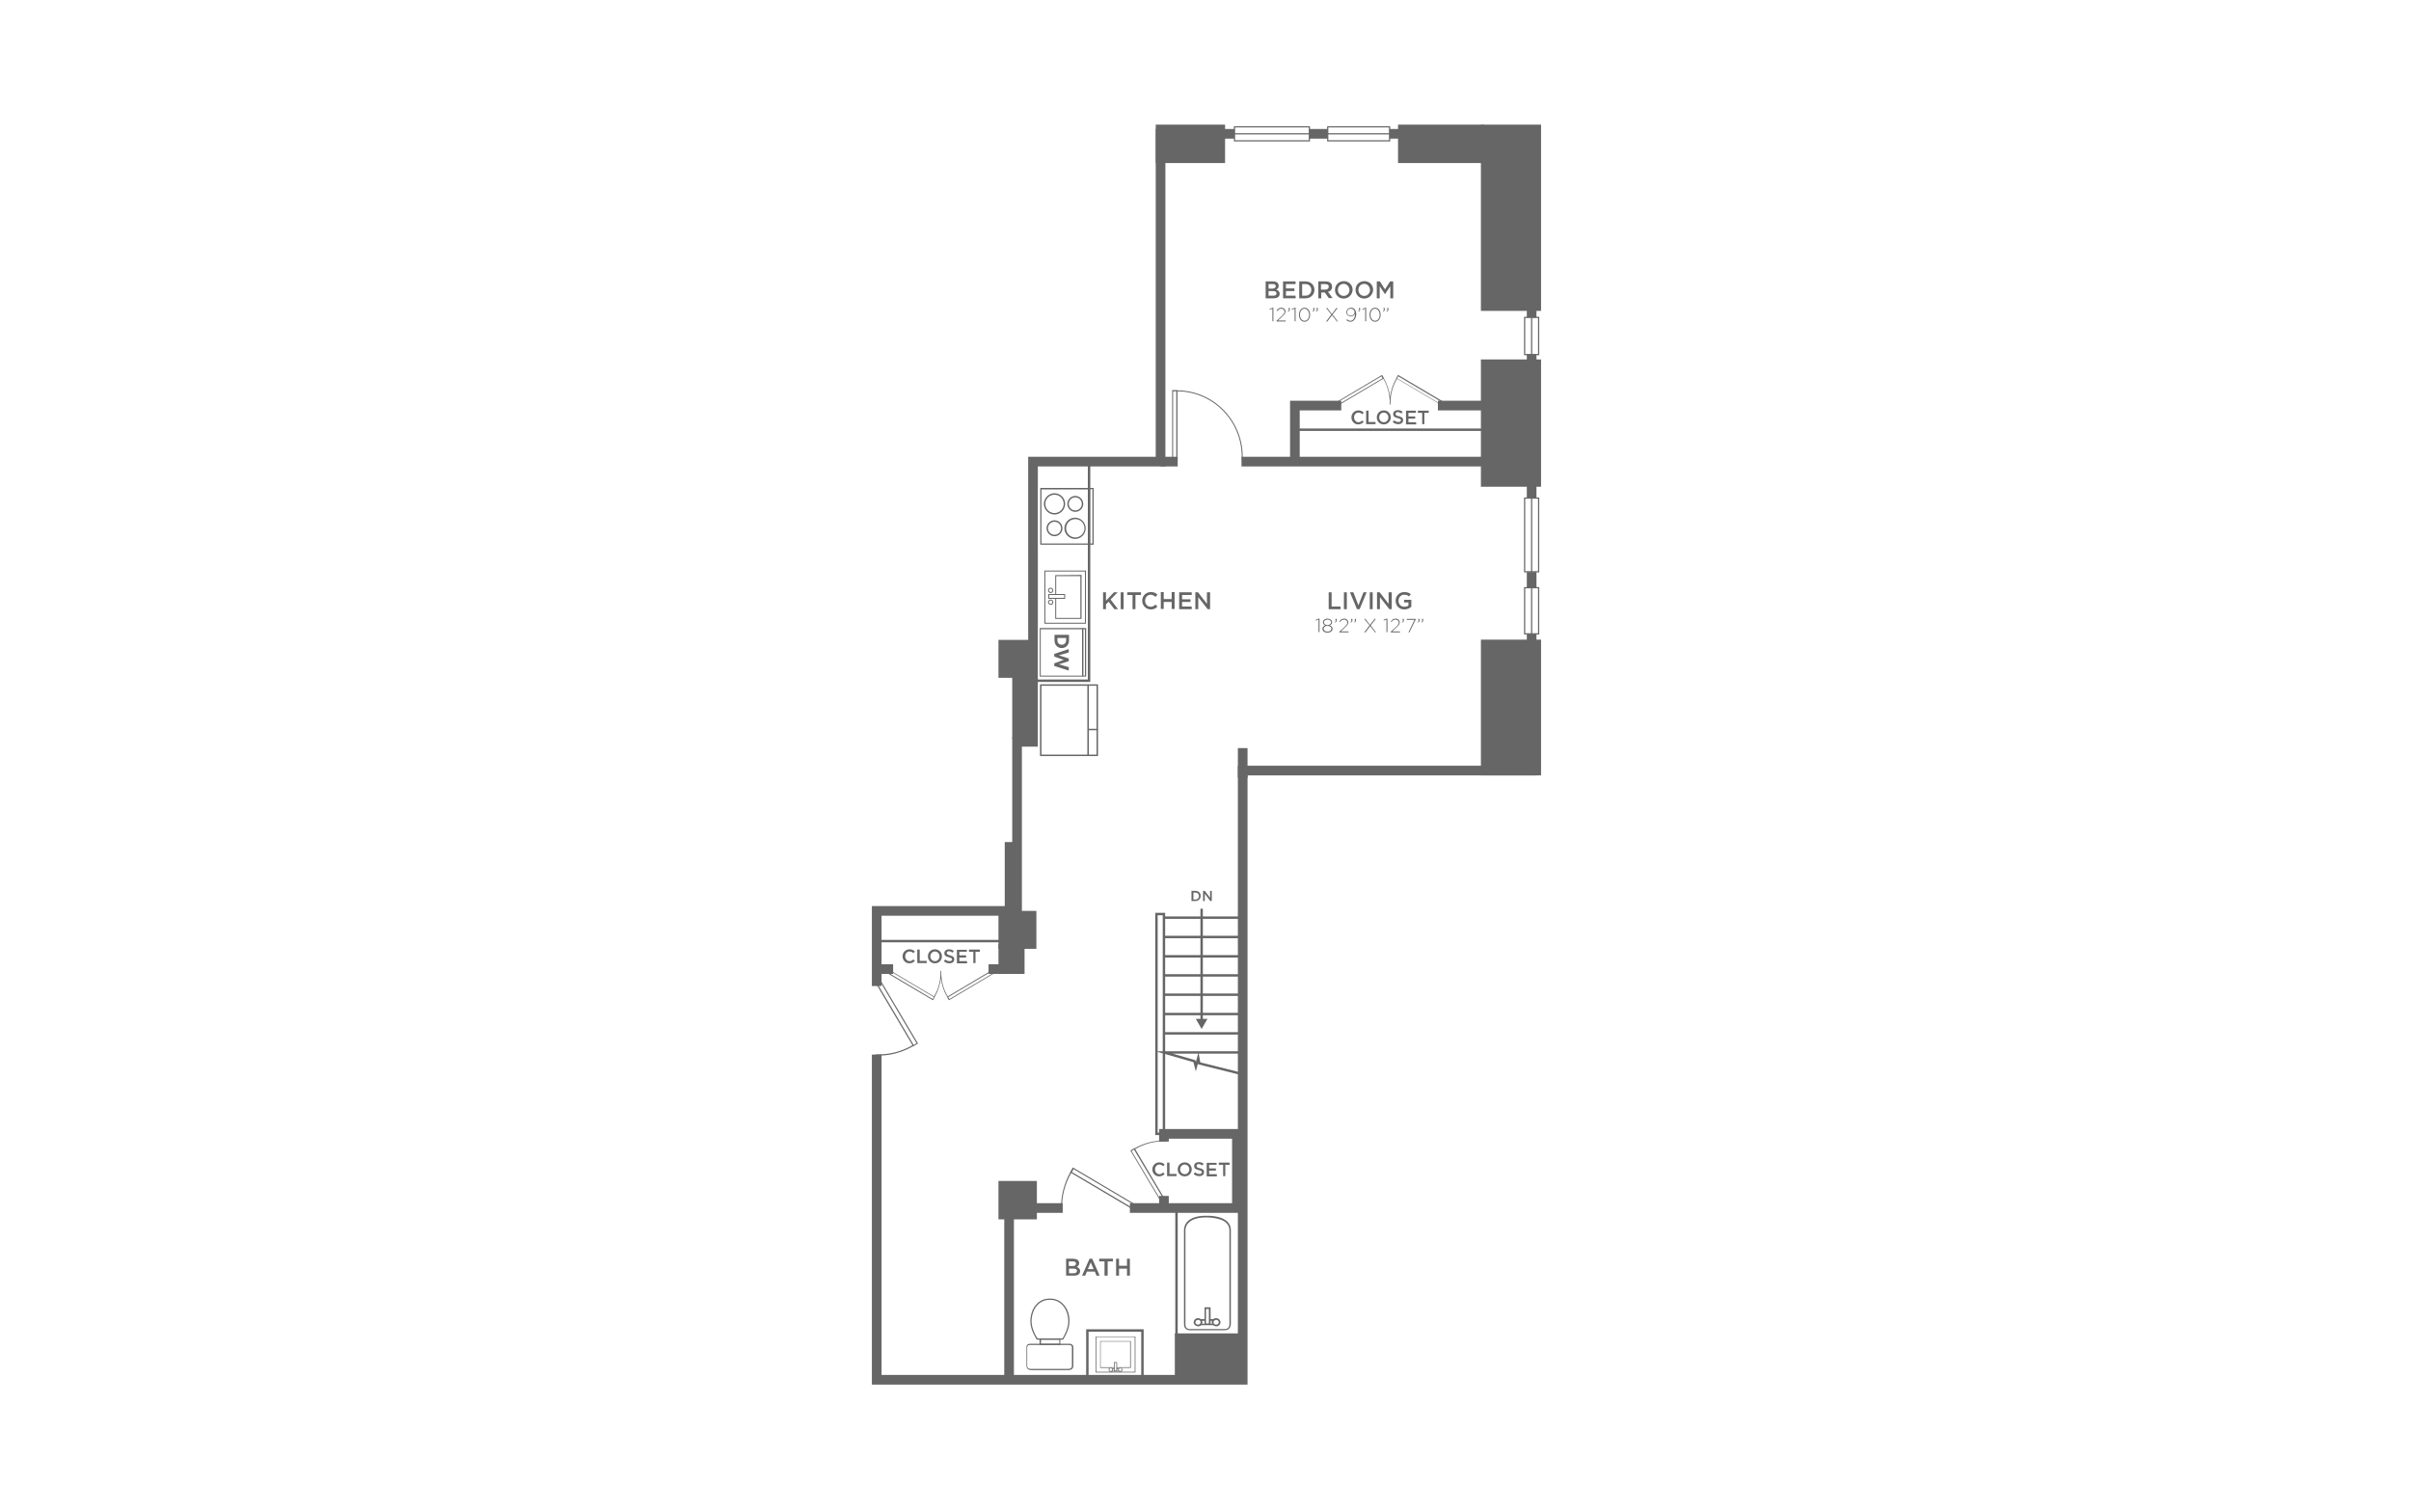 <?xml version="1.0" encoding="utf-8"?>
<!-- Generator: Adobe Illustrator 24.1.0, SVG Export Plug-In . SVG Version: 6.00 Build 0)  -->
<svg version="1.1" id="Layer_2" xmlns="http://www.w3.org/2000/svg" xmlns:xlink="http://www.w3.org/1999/xlink" x="0px" y="0px"
	 viewBox="0 0 998 626" style="enable-background:new 0 0 998 626;" xml:space="preserve">
<rect style="fill:#FFFFFF;" width="998" height="626"/>
<polyline style="fill:none;stroke:#666666;stroke-width:4;stroke-miterlimit:10;" points="362.9,436.6 362.9,571.2 514.4,571.2 
	514.4,319 634,319 634,262.5 "/>
<polyline style="fill:none;stroke:#666666;stroke-width:4;stroke-miterlimit:10;" points="511,55.4 480.4,55.4 480.4,191.1 
	427.6,191.1 427.6,307.1 421,307.1 421,377.1 362.9,377.1 362.9,408.2 "/>
<line style="fill:none;stroke:#666666;stroke-width:4;stroke-miterlimit:10;" x1="549.6" y1="55.4" x2="542" y2="55.4"/>
<polyline style="fill:none;stroke:#666666;stroke-width:4;stroke-miterlimit:10;" points="634,131.4 634,55.4 575.2,55.4 "/>
<line style="fill:none;stroke:#666666;stroke-width:4;stroke-miterlimit:10;" x1="634" y1="206.3" x2="634" y2="146.6"/>
<line style="fill:none;stroke:#666666;stroke-width:4;stroke-miterlimit:10;" x1="634" y1="243.3" x2="634" y2="236.8"/>
<line style="fill:none;stroke:#666666;stroke-width:4;stroke-miterlimit:10;" x1="514.4" y1="322" x2="514.4" y2="309.7"/>
<rect x="486.3" y="552" style="fill:#666666;" width="29.2" height="19.3"/>
<line style="fill:none;stroke:#666666;stroke-width:4;stroke-miterlimit:10;" x1="467.7" y1="500.1" x2="515.6" y2="500.1"/>
<polyline style="fill:none;stroke:#666666;stroke-width:4;stroke-miterlimit:10;" points="417.7,571.2 417.7,500.1 439.9,500.1 "/>
<rect x="413.3" y="488.9" style="fill:#666666;" width="15.9" height="15.9"/>
<polyline style="fill:none;stroke:#666666;stroke-width:4;stroke-miterlimit:10;" points="481.8,472.6 481.8,469.4 515.6,469.4 "/>
<line style="fill:none;stroke:#666666;stroke-width:4;stroke-miterlimit:10;" x1="481.8" y1="500.1" x2="481.8" y2="495.1"/>
<line style="fill:none;stroke:#666666;stroke-miterlimit:10;" x1="487" y1="553" x2="487" y2="500.1"/>
<rect x="450.1" y="550.8" style="fill:none;stroke:#666666;stroke-miterlimit:10;" width="22.8" height="20.5"/>
<polyline style="fill:none;stroke:#666666;stroke-miterlimit:10;" points="481.8,468.1 481.8,378.4 478.7,378.4 478.7,469.4 
	480.2,469.4 "/>
<line style="fill:none;stroke:#666666;stroke-miterlimit:10;" x1="481.8" y1="379.9" x2="515.6" y2="379.9"/>
<line style="fill:none;stroke:#666666;stroke-miterlimit:10;" x1="481.8" y1="387.9" x2="515.6" y2="387.9"/>
<line style="fill:none;stroke:#666666;stroke-miterlimit:10;" x1="481.8" y1="395.9" x2="515.6" y2="395.9"/>
<line style="fill:none;stroke:#666666;stroke-miterlimit:10;" x1="481.8" y1="403.8" x2="515.6" y2="403.8"/>
<line style="fill:none;stroke:#666666;stroke-miterlimit:10;" x1="481.8" y1="411.8" x2="515.6" y2="411.8"/>
<line style="fill:none;stroke:#666666;stroke-miterlimit:10;" x1="481.8" y1="419.8" x2="515.6" y2="419.8"/>
<line style="fill:none;stroke:#666666;stroke-miterlimit:10;" x1="481.8" y1="427.8" x2="515.6" y2="427.8"/>
<polyline style="fill:none;stroke:#666666;stroke-miterlimit:10;" points="515.6,435.7 481.8,435.7 494.4,439.3 495,441.6 
	496,437.9 496.4,440.2 515.6,445 "/>
<line style="fill:none;stroke:#666666;stroke-miterlimit:10;" x1="497.4" y1="376.2" x2="497.4" y2="423"/>
<polygon style="fill:#666666;" points="497.4,421.8 499.8,421.8 498.6,423.9 497.4,426 496.2,423.9 495,421.8 "/>
<rect x="413.3" y="377.1" style="fill:#666666;" width="15.7" height="15.7"/>
<rect x="413.3" y="390.8" style="fill:#666666;" width="10.8" height="12.4"/>
<rect x="415.9" y="348.6" style="fill:#666666;" width="5.3" height="31.1"/>
<rect x="413.3" y="264.9" style="fill:#666666;" width="14.3" height="15.7"/>
<rect x="419" y="277.5" style="fill:#666666;" width="8.6" height="28.2"/>
<line style="fill:none;stroke:#666666;stroke-width:4;stroke-miterlimit:10;" x1="513.9" y1="191.1" x2="634" y2="191.1"/>
<line style="fill:none;stroke:#666666;stroke-width:4;stroke-miterlimit:10;" x1="480.4" y1="191.1" x2="487.5" y2="191.1"/>
<polyline style="fill:none;stroke:#666666;stroke-width:4;stroke-miterlimit:10;" points="555.2,167.9 536,167.9 536,191.1 "/>
<line style="fill:none;stroke:#666666;stroke-width:4;stroke-miterlimit:10;" x1="617.2" y1="167.9" x2="595.2" y2="167.9"/>
<rect x="510" y="469.4" style="fill:#666666;" width="5.6" height="30.1"/>
<line style="fill:none;stroke:#666666;stroke-width:4;stroke-miterlimit:10;" x1="409.2" y1="401.2" x2="416.4" y2="401.2"/>
<line style="fill:none;stroke:#666666;stroke-width:4;stroke-miterlimit:10;" x1="362.9" y1="401.2" x2="369.7" y2="401.2"/>
<rect x="613" y="264.8" style="fill:#666666;" width="24.9" height="56.2"/>
<rect x="613" y="148.8" style="fill:#666666;" width="24.9" height="52.7"/>
<rect x="613" y="51.6" style="fill:#666666;" width="24.9" height="77.1"/>
<rect x="478.4" y="51.6" style="fill:#666666;" width="28.7" height="15.9"/>
<rect x="427.6" y="191.1" style="fill:none;stroke:#666666;stroke-miterlimit:10;" width="23.2" height="90.7"/>
<rect x="578.7" y="51.6" style="fill:#666666;" width="35.5" height="15.9"/>
<g>
	<path style="fill:#666667;" d="M426.3,556.3h16.5c0.5,0,1.5,0.3,1.5,1.5v7.4c0,0,0.1,0.8-0.4,1.4c-0.4,0.4-0.9,0.6-1.6,0.6h-15.4
		c-0.7,0-1.2-0.2-1.6-0.6c-0.5-0.6-0.4-1.4-0.4-1.4l0-7.4C424.8,556.6,425.8,556.3,426.3,556.3z M442.2,566.7c0.5,0,0.9-0.1,1.2-0.4
		c0.4-0.4,0.3-1.1,0.3-1.1l0-7.4c0-1-0.9-1-1-1h-16.5c-0.1,0-1,0-1,1v7.4c0,0-0.1,0.7,0.3,1.1c0.3,0.3,0.7,0.4,1.2,0.4H442.2z"/>
	<path style="fill:#666667;" d="M430.3,554.1h8.6v2.7h-8.6V554.1z M438.5,554.6h-7.6v1.7h7.6V554.6z"/>
	<path style="fill:#666667;" d="M434.3,537.6l0.6,0c3.3,0,5.1,2.2,5.2,2.3c2.8,2.8,2.6,6.9,2.6,7.1c0,3.7-2.5,7.3-2.6,7.5l-0.1,0.1
		l-10.8,0l-0.1-0.1c-0.1-0.2-2.6-3.8-2.6-7.5c0-0.2-0.1-4.4,2.6-7.1C429.2,539.8,431,537.6,434.3,537.6z M439.8,554.1
		c0.4-0.6,2.4-3.9,2.4-7.1c0-0.1,0.1-4.2-2.5-6.8c0,0-1.8-2.1-4.8-2.1l-0.6,0c-3,0-4.8,2.1-4.8,2.1c-2.6,2.6-2.5,6.7-2.5,6.8
		c0,3.3,2.1,6.6,2.5,7.1l0,0L439.8,554.1z"/>
</g>
<g>
	
		<rect x="428.4" y="286.6" transform="matrix(4.488149e-11 -1 1 4.488149e-11 144.491 741)" style="fill:#FFFFFF;" width="28.8" height="23.3"/>
	<path style="fill:#666667;" d="M454.5,283.3V313h-24v-29.7H454.5z M453.9,312.4v-28.5h-22.8v28.5H453.9z"/>
	<rect x="450.1" y="283.7" style="fill:#666667;" width="0.6" height="28.9"/>
	<rect x="450.4" y="301.7" style="fill:#666667;" width="4" height="0.6"/>
</g>
<g>
	<rect x="430.4" y="260" style="fill:#666667;" width="19.2" height="20.1"/>
	<rect x="430.8" y="260.5" style="fill:#FFFFFF;" width="18.3" height="19.2"/>
	<rect x="447.9" y="260.2" style="fill:#666667;" width="0.5" height="19.7"/>
	<rect x="447.9" y="260.2" style="fill:#666667;" width="0.5" height="19.7"/>
	<g>
		<path style="fill:#666667;" d="M436.5,265.1v-2.3h6v2.3c0,1.9-1.3,3.2-3,3.2h0C437.8,268.3,436.5,267,436.5,265.1z M439.5,266.9
			c1.1,0,1.8-0.7,1.8-1.8v-1h-3.6v1C437.7,266.2,438.4,266.9,439.5,266.9L439.5,266.9z"/>
		<path style="fill:#666667;" d="M436.4,275.7v-1.1l3.9-1.4l-3.9-1.4v-1.1l6-2v1.4l-4.1,1.2l4.1,1.3v1.1l-4.1,1.3l4.1,1.2v1.4
			L436.4,275.7z"/>
	</g>
</g>
<g>
	<path style="fill:#666667;" d="M529.3,118.3c0,0.9-0.5,1.3-1,1.6c0.8,0.3,1.4,0.8,1.4,1.7c0,1.3-1,1.9-2.6,1.9h-3.2v-7h3.1
		C528.4,116.5,529.3,117.2,529.3,118.3z M528.1,118.5c0-0.6-0.4-0.9-1.2-0.9h-1.8v1.9h1.7C527.5,119.4,528.1,119.1,528.1,118.5z
		 M528.4,121.4c0-0.6-0.5-0.9-1.4-0.9h-1.9v1.9h2C527.9,122.4,528.4,122.1,528.4,121.4z"/>
	<path style="fill:#666667;" d="M536.3,117.6h-4v1.8h3.5v1.1h-3.5v1.9h4v1.1h-5.2v-7h5.2V117.6z"/>
	<path style="fill:#666667;" d="M540.4,123.5h-2.6v-7h2.6c2.2,0,3.7,1.5,3.7,3.5C544.1,121.9,542.6,123.5,540.4,123.5z M540.4,117.6
		H539v4.8h1.4c1.5,0,2.4-1,2.4-2.4C542.8,118.6,541.8,117.6,540.4,117.6z"/>
	<path style="fill:#666667;" d="M550.1,123.5l-1.7-2.4h-1.5v2.4h-1.2v-7h3.1c1.6,0,2.6,0.8,2.6,2.2c0,1.2-0.7,1.9-1.7,2.1l1.9,2.6
		H550.1z M548.6,117.6h-1.8v2.3h1.8c0.9,0,1.4-0.5,1.4-1.2C550.1,118,549.5,117.6,548.6,117.6z"/>
	<path style="fill:#666667;" d="M556.2,123.6c-2.1,0-3.6-1.6-3.6-3.6c0-2,1.5-3.6,3.7-3.6c2.1,0,3.6,1.6,3.6,3.6
		C559.8,121.9,558.3,123.6,556.2,123.6z M556.2,117.5c-1.4,0-2.4,1.1-2.4,2.5c0,1.4,1,2.5,2.4,2.5c1.4,0,2.4-1.1,2.4-2.5
		C558.5,118.6,557.5,117.5,556.2,117.5z"/>
	<path style="fill:#666667;" d="M564.7,123.6c-2.1,0-3.6-1.6-3.6-3.6c0-2,1.5-3.6,3.7-3.6c2.1,0,3.6,1.6,3.6,3.6
		C568.3,121.9,566.8,123.6,564.7,123.6z M564.7,117.5c-1.4,0-2.4,1.1-2.4,2.5c0,1.4,1,2.5,2.4,2.5c1.4,0,2.4-1.1,2.4-2.5
		C567,118.6,566,117.5,564.7,117.5z"/>
	<path style="fill:#666667;" d="M573.3,121.8L573.3,121.8l-2.2-3.3v5h-1.2v-7h1.3l2.1,3.3l2.1-3.3h1.3v7h-1.2v-5L573.3,121.8z"/>
	<path style="fill:#666667;" d="M526.8,127.4h0.3v5.6h-0.4v-5.2l-1.1,0.4l-0.1-0.3L526.8,127.4z"/>
	<path style="fill:#666667;" d="M528.7,128.8l-0.3-0.2c0.5-0.7,1-1.2,2-1.2c1,0,1.7,0.7,1.7,1.5c0,0.8-0.4,1.3-1.4,2.2l-1.7,1.6h3.2
		v0.4h-3.8v-0.3l2.1-1.9c0.9-0.8,1.2-1.3,1.2-1.9c0-0.7-0.6-1.2-1.3-1.2C529.7,127.8,529.2,128.1,528.7,128.8z"/>
	<path style="fill:#666667;" d="M533.6,128.2h-0.2v-0.7h0.5v0.6c0,0.5-0.2,0.8-0.7,0.9l-0.1-0.2
		C533.4,128.6,533.6,128.5,533.6,128.2z"/>
	<path style="fill:#666667;" d="M536,127.4h0.3v5.6h-0.4v-5.2l-1.1,0.4l-0.1-0.3L536,127.4z"/>
	<path style="fill:#666667;" d="M540,133.2c-1.4,0-2.3-1.3-2.3-2.9s0.9-2.9,2.3-2.9c1.4,0,2.3,1.3,2.3,2.9
		C542.3,131.8,541.4,133.2,540,133.2z M540,127.8c-1.2,0-1.9,1.2-1.9,2.5c0,1.3,0.7,2.5,1.9,2.5s1.9-1.2,1.9-2.5
		C541.9,129,541.1,127.8,540,127.8z"/>
	<path style="fill:#666667;" d="M543.8,128.2h-0.2v-0.7h0.5v0.6c0,0.5-0.2,0.8-0.7,0.9l-0.1-0.2
		C543.6,128.6,543.8,128.5,543.8,128.2z M545.2,128.2H545v-0.7h0.5v0.6c0,0.5-0.2,0.8-0.7,0.9l-0.1-0.2
		C545.1,128.6,545.2,128.5,545.2,128.2z"/>
	<path style="fill:#666667;" d="M553.4,133.1l-2-2.6l-2,2.6h-0.5l2.2-2.9l-2.2-2.7h0.5l1.9,2.5l1.9-2.5h0.5l-2.1,2.7l2.2,2.9H553.4z
		"/>
	<path style="fill:#666667;" d="M559,133.2c-0.7,0-1.2-0.3-1.7-0.7l0.3-0.3c0.5,0.4,0.9,0.6,1.4,0.6c1.1,0,1.9-1.2,1.9-2.9
		c-0.3,0.6-0.9,1.1-1.7,1.1c-1.1,0-1.9-0.8-1.9-1.7c0-1,0.8-1.9,2-1.9c0.6,0,1.1,0.2,1.4,0.6c0.4,0.4,0.7,1.1,0.7,2.2
		C561.3,131.9,560.3,133.2,559,133.2z M559.1,127.8c-0.9,0-1.5,0.7-1.5,1.5c0,0.8,0.6,1.4,1.5,1.4c1,0,1.6-0.7,1.6-1.4
		C560.7,128.4,560.1,127.8,559.1,127.8z"/>
	<path style="fill:#666667;" d="M562.7,128.2h-0.2v-0.7h0.5v0.6c0,0.5-0.2,0.8-0.7,0.9l-0.1-0.2
		C562.6,128.6,562.8,128.5,562.7,128.2z"/>
	<path style="fill:#666667;" d="M565.2,127.4h0.3v5.6h-0.4v-5.2l-1.1,0.4l-0.1-0.3L565.2,127.4z"/>
	<path style="fill:#666667;" d="M569.2,133.2c-1.4,0-2.3-1.3-2.3-2.9s0.9-2.9,2.3-2.9c1.4,0,2.3,1.3,2.3,2.9
		C571.5,131.8,570.6,133.2,569.2,133.2z M569.2,127.8c-1.2,0-1.9,1.2-1.9,2.5c0,1.3,0.7,2.5,1.9,2.5s1.9-1.2,1.9-2.5
		C571.1,129,570.3,127.8,569.2,127.8z"/>
	<path style="fill:#666667;" d="M572.9,128.2h-0.2v-0.7h0.5v0.6c0,0.5-0.2,0.8-0.7,0.9l-0.1-0.2C572.8,128.6,573,128.5,572.9,128.2z
		 M574.4,128.2h-0.2v-0.7h0.5v0.6c0,0.5-0.2,0.8-0.7,0.9l-0.1-0.2C574.3,128.6,574.4,128.5,574.4,128.2z"/>
</g>
<g>
	<path style="fill:#666667;" d="M462.8,252.2h-1.5l-2.4-3.1l-1.1,1.1v2h-1.2v-7h1.2v3.5l3.3-3.5h1.5l-2.9,3L462.8,252.2z"/>
	<path style="fill:#666667;" d="M465.1,245.2v7h-1.2v-7H465.1z"/>
	<path style="fill:#666667;" d="M470,252.2h-1.2v-5.9h-2.2v-1.1h5.7v1.1H470V252.2z"/>
	<path style="fill:#666667;" d="M476.4,252.3c-2,0-3.6-1.6-3.6-3.6c0-2,1.5-3.6,3.6-3.6c1.3,0,2.1,0.4,2.7,1.1l-0.8,0.9
		c-0.6-0.5-1.2-0.9-2-0.9c-1.3,0-2.3,1.1-2.3,2.5c0,1.4,1,2.5,2.3,2.5c0.9,0,1.4-0.4,2-0.9l0.8,0.8
		C478.5,251.8,477.7,252.3,476.4,252.3z"/>
	<path style="fill:#666667;" d="M481.7,249.2v2.9h-1.2v-7h1.2v2.9h3.3v-2.9h1.2v7h-1.2v-2.9H481.7z"/>
	<path style="fill:#666667;" d="M493.3,246.3h-4v1.8h3.5v1.1h-3.5v1.9h4v1.1h-5.2v-7h5.2V246.3z"/>
	<path style="fill:#666667;" d="M499.7,245.2h1.2v7h-1l-3.9-5v5h-1.2v-7h1.1l3.7,4.8V245.2z"/>
</g>
<g>
	<path style="fill:#666667;" d="M446.7,522.9c0,0.9-0.5,1.3-1,1.6c0.8,0.3,1.4,0.8,1.4,1.7c0,1.3-1,1.9-2.6,1.9h-3.2v-7h3.1
		C445.8,521.2,446.7,521.8,446.7,522.9z M445.4,523.1c0-0.6-0.4-0.9-1.2-0.9h-1.8v1.9h1.7C444.9,524.1,445.4,523.8,445.4,523.1z
		 M445.8,526.1c0-0.6-0.5-0.9-1.4-0.9h-1.9v1.9h2C445.3,527.1,445.8,526.7,445.8,526.1z"/>
	<path style="fill:#666667;" d="M455.2,528.1h-1.3l-0.7-1.7h-3.3l-0.7,1.7h-1.3l3.1-7h1.1L455.2,528.1z M451.5,522.6l-1.2,2.8h2.4
		L451.5,522.6z"/>
	<path style="fill:#666667;" d="M458.4,528.1h-1.2v-5.9H455v-1.1h5.7v1.1h-2.2V528.1z"/>
	<path style="fill:#666667;" d="M463.2,525.2v2.9h-1.2v-7h1.2v2.9h3.3v-2.9h1.2v7h-1.2v-2.9H463.2z"/>
</g>
<g>
	<path style="fill:#666667;" d="M550,245.2h1.2v5.9h3.7v1.1H550V245.2z"/>
	<path style="fill:#666667;" d="M557.5,245.2v7h-1.2v-7H557.5z"/>
	<path style="fill:#666667;" d="M564.4,245.2h1.3l-2.9,7h-1.1l-2.9-7h1.4l2.1,5.4L564.4,245.2z"/>
	<path style="fill:#666667;" d="M568.2,245.2v7H567v-7H568.2z"/>
	<path style="fill:#666667;" d="M574.9,245.2h1.2v7h-1l-3.9-5v5h-1.2v-7h1.1l3.7,4.8V245.2z"/>
	<path style="fill:#666667;" d="M581.3,252.3c-2.2,0-3.6-1.6-3.6-3.6c0-2,1.5-3.6,3.6-3.6c1.2,0,2,0.3,2.7,0.9l-0.8,0.9
		c-0.5-0.5-1.1-0.7-2-0.7c-1.3,0-2.3,1.1-2.3,2.5c0,1.4,0.9,2.5,2.4,2.5c0.7,0,1.3-0.2,1.7-0.5v-1.3h-1.8v-1.1h3v2.9
		C583.5,251.8,582.5,252.3,581.3,252.3z"/>
	<path style="fill:#666667;" d="M545.9,256.1h0.3v5.6h-0.4v-5.2l-1.1,0.4l-0.1-0.3L545.9,256.1z"/>
	<path style="fill:#666667;" d="M549.5,261.9c-1.2,0-2.1-0.6-2.1-1.6c0-0.7,0.5-1.2,1.2-1.4c-0.6-0.2-1-0.6-1-1.3
		c0-0.9,0.9-1.5,1.9-1.5s1.9,0.6,1.9,1.5c0,0.7-0.5,1.1-1,1.3c0.7,0.2,1.2,0.7,1.2,1.4C551.6,261.2,550.7,261.9,549.5,261.9z
		 M549.5,259.1c-0.9,0-1.6,0.5-1.6,1.2c0,0.6,0.6,1.2,1.6,1.2s1.6-0.6,1.6-1.2C551.2,259.6,550.4,259.1,549.5,259.1z M549.5,256.5
		c-0.8,0-1.5,0.5-1.5,1.1c0,0.7,0.7,1.2,1.5,1.2c0.8,0,1.5-0.5,1.5-1.2C551,256.9,550.3,256.5,549.5,256.5z"/>
	<path style="fill:#666667;" d="M553,256.9h-0.2v-0.7h0.5v0.6c0,0.5-0.2,0.8-0.7,0.9l-0.1-0.2C552.9,257.3,553,257.2,553,256.9z"/>
	<path style="fill:#666667;" d="M554.7,257.5l-0.3-0.2c0.5-0.7,1-1.2,2-1.2c1,0,1.7,0.7,1.7,1.5c0,0.8-0.4,1.3-1.4,2.2l-1.7,1.6h3.2
		v0.4h-3.8v-0.3l2.1-1.9c0.9-0.8,1.2-1.3,1.2-1.9c0-0.7-0.6-1.2-1.3-1.2C555.6,256.5,555.2,256.8,554.7,257.5z"/>
	<path style="fill:#666667;" d="M559.5,256.9h-0.2v-0.7h0.5v0.6c0,0.5-0.2,0.8-0.7,0.9l-0.1-0.2
		C559.4,257.3,559.5,257.2,559.5,256.9z M561,256.9h-0.2v-0.7h0.5v0.6c0,0.5-0.2,0.8-0.7,0.9l-0.1-0.2
		C560.9,257.3,561,257.2,561,256.9z"/>
	<path style="fill:#666667;" d="M569.2,261.8l-2-2.6l-2,2.6h-0.5l2.2-2.9l-2.2-2.7h0.5l1.9,2.5l1.9-2.5h0.5l-2.1,2.7l2.2,2.9H569.2z
		"/>
	<path style="fill:#666667;" d="M574,256.1h0.3v5.6h-0.4v-5.2l-1.1,0.4l-0.1-0.3L574,256.1z"/>
	<path style="fill:#666667;" d="M576,257.5l-0.3-0.2c0.5-0.7,1-1.2,2-1.2c1,0,1.7,0.7,1.7,1.5c0,0.8-0.4,1.3-1.4,2.2l-1.7,1.6h3.2
		v0.4h-3.8v-0.3l2.1-1.9c0.9-0.8,1.2-1.3,1.2-1.9c0-0.7-0.6-1.2-1.3-1.2C576.9,256.5,576.4,256.8,576,257.5z"/>
	<path style="fill:#666667;" d="M580.8,256.9h-0.2v-0.7h0.5v0.6c0,0.5-0.2,0.8-0.7,0.9l-0.1-0.2
		C580.7,257.3,580.8,257.2,580.8,256.9z"/>
	<path style="fill:#666667;" d="M582.3,256.2h3.7v0.3l-2.6,5.3H583l2.5-5.2h-3.2V256.2z"/>
	<path style="fill:#666667;" d="M587.3,256.9h-0.2v-0.7h0.5v0.6c0,0.5-0.2,0.8-0.7,0.9l-0.1-0.2
		C587.2,257.3,587.3,257.2,587.3,256.9z M588.8,256.9h-0.2v-0.7h0.5v0.6c0,0.5-0.2,0.8-0.7,0.9l-0.1-0.2
		C588.7,257.3,588.8,257.2,588.8,256.9z"/>
</g>
<g>
	<path style="fill:#666667;" d="M479.8,487c-1.6,0-2.8-1.3-2.8-2.9c0-1.6,1.2-2.9,2.9-2.9c1,0,1.7,0.4,2.2,0.9l-0.6,0.7
		c-0.4-0.4-0.9-0.7-1.6-0.7c-1.1,0-1.8,0.9-1.8,2c0,1.1,0.8,2,1.8,2c0.7,0,1.1-0.3,1.6-0.7l0.6,0.6C481.5,486.6,480.8,487,479.8,487
		z"/>
	<path style="fill:#666667;" d="M483.1,481.3h1v4.7h2.9v0.9h-3.9V481.3z"/>
	<path style="fill:#666667;" d="M490.4,487c-1.7,0-2.9-1.3-2.9-2.9s1.2-2.9,2.9-2.9s2.9,1.3,2.9,2.9
		C493.3,485.7,492.1,487,490.4,487z M490.4,482.1c-1.1,0-1.9,0.9-1.9,2c0,1.1,0.8,2,1.9,2s1.9-0.9,1.9-2S491.5,482.1,490.4,482.1z"
		/>
	<path style="fill:#666667;" d="M496.6,483.6c1.2,0.3,1.8,0.7,1.8,1.6c0,1.1-0.8,1.7-2,1.7c-0.9,0-1.7-0.3-2.3-0.9l0.6-0.7
		c0.5,0.5,1.1,0.7,1.8,0.7c0.6,0,1-0.3,1-0.7c0-0.4-0.2-0.6-1.3-0.9c-1.2-0.3-1.9-0.6-1.9-1.7c0-1,0.8-1.6,1.9-1.6
		c0.8,0,1.5,0.2,2,0.7l-0.5,0.7c-0.5-0.4-1-0.6-1.5-0.6c-0.6,0-0.9,0.3-0.9,0.7C495.3,483.2,495.6,483.4,496.6,483.6z"/>
	<path style="fill:#666667;" d="M503.7,482.2h-3.2v1.5h2.8v0.9h-2.8v1.5h3.2v0.9h-4.2v-5.6h4.1V482.2z"/>
	<path style="fill:#666667;" d="M507.3,486.9h-1v-4.7h-1.8v-0.9h4.5v0.9h-1.8V486.9z"/>
</g>
<g>
	<path style="fill:#666667;" d="M376.4,398.8c-1.6,0-2.8-1.3-2.8-2.9c0-1.6,1.2-2.9,2.9-2.9c1,0,1.7,0.4,2.2,0.9l-0.6,0.7
		c-0.4-0.4-0.9-0.7-1.6-0.7c-1.1,0-1.8,0.9-1.8,2c0,1.1,0.8,2,1.8,2c0.7,0,1.1-0.3,1.6-0.7l0.6,0.6
		C378.1,398.4,377.4,398.8,376.4,398.8z"/>
	<path style="fill:#666667;" d="M379.7,393.1h1v4.7h2.9v0.9h-3.9V393.1z"/>
	<path style="fill:#666667;" d="M387,398.8c-1.7,0-2.9-1.3-2.9-2.9c0-1.6,1.2-2.9,2.9-2.9s2.9,1.3,2.9,2.9S388.7,398.8,387,398.8z
		 M387,393.9c-1.1,0-1.9,0.9-1.9,2c0,1.1,0.8,2,1.9,2s1.9-0.9,1.9-2S388.1,393.9,387,393.9z"/>
	<path style="fill:#666667;" d="M393.2,395.5c1.2,0.3,1.8,0.7,1.8,1.6c0,1.1-0.8,1.7-2,1.7c-0.9,0-1.7-0.3-2.3-0.9l0.6-0.7
		c0.5,0.5,1.1,0.7,1.8,0.7c0.6,0,1-0.3,1-0.7c0-0.4-0.2-0.6-1.3-0.9c-1.2-0.3-1.9-0.6-1.9-1.7c0-1,0.8-1.6,1.9-1.6
		c0.8,0,1.5,0.2,2,0.7l-0.5,0.7c-0.5-0.4-1-0.6-1.5-0.6c-0.6,0-0.9,0.3-0.9,0.7C391.9,395,392.2,395.2,393.2,395.5z"/>
	<path style="fill:#666667;" d="M400.3,394h-3.2v1.5h2.8v0.9h-2.8v1.5h3.2v0.9h-4.2v-5.6h4.1V394z"/>
	<path style="fill:#666667;" d="M403.9,398.7h-1V394h-1.8v-0.9h4.5v0.9h-1.8V398.7z"/>
</g>
<g>
	<path style="fill:#666667;" d="M494.8,373h-1.6v-4.2h1.6c1.3,0,2.2,0.9,2.2,2.1S496.1,373,494.8,373z M494.8,369.5H494v2.9h0.8
		c0.9,0,1.5-0.6,1.5-1.4C496.3,370.1,495.7,369.5,494.8,369.5z"/>
	<path style="fill:#666667;" d="M500.9,368.8h0.7v4.2H501l-2.3-3v3h-0.7v-4.2h0.7l2.2,2.9V368.8z"/>
</g>
<g>
	<path style="fill:#666667;" d="M562.2,175.7c-1.6,0-2.8-1.3-2.8-2.9c0-1.6,1.2-2.9,2.9-2.9c1,0,1.7,0.4,2.2,0.9l-0.6,0.7
		c-0.4-0.4-0.9-0.7-1.6-0.7c-1.1,0-1.8,0.9-1.8,2c0,1.1,0.8,2,1.8,2c0.7,0,1.1-0.3,1.6-0.7l0.6,0.6
		C563.8,175.3,563.2,175.7,562.2,175.7z"/>
	<path style="fill:#666667;" d="M565.5,170h1v4.7h2.9v0.9h-3.9V170z"/>
	<path style="fill:#666667;" d="M572.8,175.7c-1.7,0-2.9-1.3-2.9-2.9s1.2-2.9,2.9-2.9s2.9,1.3,2.9,2.9
		C575.7,174.3,574.5,175.7,572.8,175.7z M572.8,170.8c-1.1,0-1.9,0.9-1.9,2c0,1.1,0.8,2,1.9,2s1.9-0.9,1.9-2
		C574.7,171.7,573.9,170.8,572.8,170.8z"/>
	<path style="fill:#666667;" d="M579,172.3c1.2,0.3,1.8,0.7,1.8,1.6c0,1.1-0.8,1.7-2,1.7c-0.9,0-1.7-0.3-2.3-0.9l0.6-0.7
		c0.5,0.5,1.1,0.7,1.8,0.7c0.6,0,1-0.3,1-0.7c0-0.4-0.2-0.6-1.3-0.9c-1.2-0.3-1.9-0.6-1.9-1.7c0-1,0.8-1.6,1.9-1.6
		c0.8,0,1.5,0.2,2,0.7l-0.5,0.7c-0.5-0.4-1-0.6-1.5-0.6c-0.6,0-0.9,0.3-0.9,0.7C577.7,171.9,577.9,172.1,579,172.3z"/>
	<path style="fill:#666667;" d="M586.1,170.9H583v1.5h2.8v0.9H583v1.5h3.2v0.9H582V170h4.1V170.9z"/>
	<path style="fill:#666667;" d="M589.7,175.6h-1v-4.7h-1.8V170h4.5v0.9h-1.8V175.6z"/>
</g>
<g>
	<path style="fill:#666667;" d="M453.5,553.3H470v14.9h-16.5V553.3z M469.7,553.5h-15.9v14.4h15.9V553.5z"/>
	<path style="fill:#666667;" d="M455.4,555.2h12.7v11.1h-12.7V555.2z M467.8,555.4h-12.2V566h12.2V555.4z"/>
	
		<rect x="461" y="565" transform="matrix(-3.934649e-11 1 -1 -3.934649e-11 1028.599 105.589)" style="fill:#FFFFFF;" width="1" height="4.1"/>
	<path style="fill:#666667;" d="M459.3,566.5h4.4v1.3h-4.4V566.5z M463.4,566.8h-3.8v0.7h3.8V566.8z"/>
	<path style="fill:#FFFFFF;" d="M460.5,567.1c0-0.4-0.3-0.7-0.8-0.7c-0.4,0-0.8,0.3-0.8,0.7c0,0.4,0.3,0.7,0.8,0.7
		C460.2,567.8,460.5,567.5,460.5,567.1"/>
	<path style="fill:#666667;" d="M459.8,566.2c0.5,0,0.9,0.4,0.9,0.9c0,0.5-0.4,0.9-0.9,0.9c-0.5,0-0.9-0.4-0.9-0.9
		C458.8,566.6,459.2,566.2,459.8,566.2z M459.8,567.6c0.3,0,0.6-0.3,0.6-0.6c0-0.3-0.3-0.6-0.6-0.6c-0.3,0-0.6,0.3-0.6,0.6
		C459.1,567.4,459.4,567.6,459.8,567.6z"/>
	<path style="fill:#FFFFFF;" d="M464.5,567.1c0-0.4-0.3-0.7-0.8-0.7c-0.4,0-0.8,0.3-0.8,0.7c0,0.4,0.3,0.7,0.8,0.7
		C464.1,567.8,464.5,567.5,464.5,567.1"/>
	<path style="fill:#666667;" d="M463.7,566.2c0.5,0,0.9,0.4,0.9,0.9c0,0.5-0.4,0.9-0.9,0.9c-0.5,0-0.9-0.4-0.9-0.9
		C462.8,566.6,463.2,566.2,463.7,566.2z M463.7,567.6c0.3,0,0.6-0.3,0.6-0.6c0-0.3-0.3-0.6-0.6-0.6c-0.3,0-0.6,0.3-0.6,0.6
		C463.1,567.4,463.4,567.6,463.7,567.6z"/>
	
		<rect x="460" y="565.3" transform="matrix(-4.366659e-11 1 -1 -4.366659e-11 1027.487 104.032)" style="fill:#FFFFFF;" width="3.5" height="1"/>
	<path style="fill:#666667;" d="M461.1,563.9h1.3v3.8h-1.3V563.9z M462.1,564.2h-0.7v3.2h0.7V564.2z"/>
</g>
<g>
	<path style="fill:#666667;" d="M499.8,503.3c1.2,0,3.6,0.1,5.7,0.9c2.6,1,4,2.7,4,5.1v38.9c0,0,0,1.1-0.7,1.8
		c-0.4,0.5-1.1,0.7-1.9,0.7h-14.3c0,0-0.1,0-0.2,0c-0.5,0-2.3-0.2-2.3-2.5v-38.9c0,0-0.1-1.9,1.3-3.5c1.5-1.6,4.1-2.5,7.7-2.5
		C499.1,503.4,499.4,503.3,499.8,503.3 M507,550.2c0.6,0,1.1-0.2,1.4-0.5c0.5-0.6,0.5-1.4,0.5-1.4l0-38.9c0-2.1-1.2-3.6-3.6-4.5
		c-2-0.7-4.3-0.9-5.5-0.9c-0.4,0-0.7,0-0.7,0c-3.4,0-5.8,0.8-7.2,2.3c-1.3,1.4-1.2,3-1.2,3.1l0,38.9c0,1.7,1.1,1.9,1.7,1.9
		c0.1,0,0.2,0,0.2,0l0,0H507z"/>
	
		<rect x="498.3" y="543.5" transform="matrix(-1.836970e-16 1 -1 -1.836970e-16 1046.606 48.171)" style="fill:#FFFFFF;" width="1.8" height="7.8"/>
	<path style="fill:#666667;" d="M495,548.6v-2.5h8.5v2.5H495z M495.6,546.8v1.2h7.2v-1.2H495.6z"/>
	<path style="fill:#FFFFFF;" d="M497.4,547.4c0-0.7-0.7-1.4-1.5-1.4c-0.8,0-1.5,0.6-1.5,1.4c0,0.7,0.7,1.4,1.5,1.4
		C496.7,548.7,497.4,548.1,497.4,547.4"/>
	<path style="fill:#666667;" d="M494.1,547.4c0-0.9,0.8-1.7,1.8-1.7c1,0,1.8,0.8,1.8,1.7c0,0.9-0.8,1.7-1.8,1.7
		C494.9,549,494.1,548.3,494.1,547.4z M497,547.4c0-0.6-0.5-1-1.1-1c-0.6,0-1.1,0.5-1.1,1c0,0.6,0.5,1,1.1,1
		C496.5,548.4,497,547.9,497,547.4z"/>
	<path style="fill:#FFFFFF;" d="M504.8,547.4c0-0.7-0.6-1.4-1.5-1.4c-0.8,0-1.5,0.6-1.5,1.4c0,0.7,0.7,1.4,1.5,1.4
		C504.2,548.7,504.8,548.1,504.8,547.4"/>
	<path style="fill:#666667;" d="M501.6,547.4c0-0.9,0.8-1.7,1.8-1.7c1,0,1.8,0.8,1.8,1.7c0,0.9-0.8,1.7-1.8,1.7
		C502.4,549,501.6,548.3,501.6,547.4z M504.5,547.4c0-0.6-0.5-1-1.1-1c-0.6,0-1.1,0.5-1.1,1c0,0.6,0.5,1,1.1,1
		C504,548.4,504.5,547.9,504.5,547.4z"/>
	
		<rect x="496.5" y="543.9" transform="matrix(-1.836970e-16 1 -1 -1.836970e-16 1044.649 45.023)" style="fill:#FFFFFF;" width="6.6" height="1.9"/>
	<path style="fill:#666667;" d="M498.6,548.5v-7.3h2.5v7.3H498.6z M499.2,541.9v6h1.2v-6H499.2z"/>
</g>
<g>
	<rect x="511" y="52.5" style="fill:none;stroke:#666667;stroke-width:0.5;stroke-miterlimit:10;" width="31" height="5.8"/>
	<line style="fill:none;stroke:#666667;stroke-width:0.5;stroke-miterlimit:10;" x1="542" y1="55.4" x2="511" y2="55.4"/>
</g>
<g>
	<rect x="549.6" y="52.5" style="fill:none;stroke:#666667;stroke-width:0.5;stroke-miterlimit:10;" width="25.6" height="5.8"/>
	<line style="fill:none;stroke:#666667;stroke-width:0.5;stroke-miterlimit:10;" x1="575.2" y1="55.4" x2="549.6" y2="55.4"/>
</g>
<g>
	<rect x="631.1" y="131.4" style="fill:none;stroke:#666667;stroke-width:0.5;stroke-miterlimit:10;" width="5.8" height="15.4"/>
	<line style="fill:none;stroke:#666667;stroke-width:0.5;stroke-miterlimit:10;" x1="634" y1="146.8" x2="634" y2="131.4"/>
</g>
<g>
	<rect x="631.1" y="206.2" style="fill:none;stroke:#666667;stroke-width:0.5;stroke-miterlimit:10;" width="5.8" height="30.5"/>
	<line style="fill:none;stroke:#666667;stroke-width:0.5;stroke-miterlimit:10;" x1="634" y1="236.8" x2="634" y2="206.2"/>
</g>
<g>
	<rect x="631.1" y="243.3" style="fill:none;stroke:#666667;stroke-width:0.5;stroke-miterlimit:10;" width="5.8" height="19.1"/>
	<line style="fill:none;stroke:#666667;stroke-width:0.5;stroke-miterlimit:10;" x1="634" y1="262.5" x2="634" y2="243.3"/>
</g>
<g>
	<path style="fill:#666666;" d="M430.6,225.5h22.1V202h-22.1V225.5z M431.1,202.6h19.7V225h-19.7V202.6z M452.2,225h-1v-22.5h1V225z
		"/>
	<path style="fill:#666666;" d="M440.9,208.6c0-2.4-2-4.4-4.4-4.4c-2.4,0-4.4,2-4.4,4.4c0,2.4,2,4.4,4.4,4.4
		C438.9,213,440.9,211,440.9,208.6z M432.7,208.6c0-2.1,1.7-3.8,3.8-3.8c2.1,0,3.8,1.7,3.8,3.8c0,2.1-1.7,3.8-3.8,3.8
		C434.4,212.4,432.7,210.7,432.7,208.6z"/>
	<path style="fill:#666666;" d="M449.4,218.7c0-2.4-2-4.4-4.4-4.4c-2.4,0-4.4,2-4.4,4.4c0,2.4,2,4.4,4.4,4.4
		C447.5,223.1,449.4,221.1,449.4,218.7z M441.3,218.7c0-2.1,1.7-3.8,3.8-3.8c2.1,0,3.8,1.7,3.8,3.8c0,2.1-1.7,3.8-3.8,3.8
		C443,222.5,441.3,220.8,441.3,218.7z"/>
	<path style="fill:#666666;" d="M441.8,208.6c0,1.8,1.5,3.3,3.3,3.3c1.8,0,3.3-1.5,3.3-3.3c0-1.8-1.5-3.3-3.3-3.3
		C443.3,205.3,441.8,206.8,441.8,208.6z M447.8,208.6c0,1.5-1.2,2.7-2.7,2.7c-1.5,0-2.7-1.2-2.7-2.7c0-1.5,1.2-2.7,2.7-2.7
		C446.6,205.9,447.8,207.1,447.8,208.6z"/>
	<path style="fill:#666666;" d="M439.8,218.7c0-1.8-1.5-3.3-3.3-3.3c-1.8,0-3.3,1.5-3.3,3.3c0,1.8,1.5,3.3,3.3,3.3
		C438.3,222,439.8,220.5,439.8,218.7z M433.8,218.7c0-1.5,1.2-2.7,2.7-2.7c1.5,0,2.7,1.2,2.7,2.7c0,1.5-1.2,2.7-2.7,2.7
		C435,221.4,433.8,220.2,433.8,218.7z"/>
</g>
<path style="fill:#666666;" d="M514.4,189.1c0-15.1-12.1-27.4-27-27.5v-0.1h-2.2v28.9h2.2V162c14.7,0.1,26.6,12.2,26.6,27.1h0v1.3
	h0.4L514.4,189.1L514.4,189.1z M486.9,190h-1.3v-28h1.3V190z"/>
<path style="fill:#666666;" d="M363.1,437c5.1,0.1,10.2-1.2,14.9-3.9l0,0.1l2-1.2l-15.7-26.5l-2,1.2l15.4,26
	c-4.6,2.7-9.7,3.9-14.7,3.8v0h-0.7v0.4L363.1,437C363.1,437,363.1,437,363.1,437z M363,406.9l1.2-0.7l15.2,25.7l-1.2,0.7L363,406.9z
	"/>
<path style="fill:#666666;" d="M439.2,500.3v0.7h0.4v-0.7h0c-0.1-5,1.2-10.1,3.8-14.7l26,15.4l1.2-2l-26.5-15.7l-1.2,2l0.1,0
	C440.4,490.1,439.1,495.3,439.2,500.3C439.2,500.3,439.2,500.3,439.2,500.3z M443.7,485.2l0.7-1.2l25.7,15.2l-0.7,1.2L443.7,485.2z"
	/>
<path style="fill:#666666;" d="M482,472.2c-4.2-0.1-8.5,1-12.4,3.2l0-0.1l-1.7,1l13.1,22l1.7-1l-12.8-21.6c3.8-2.2,8-3.3,12.2-3.2v0
	h0.6v-0.3L482,472.2C482,472.2,482,472.2,482,472.2z M482.1,497.2l-1,0.6l-12.7-21.3l1-0.6L482.1,497.2z"/>
<g>
	<path style="fill:#676767;" d="M432.3,258.2l17.2,0l0-22l-17.2,0L432.3,258.2z M449.1,236.6l0,21.2l-16.4,0l0-21.2L449.1,236.6z"/>
	<path style="fill:#676767;" d="M436.8,238.1l0,7.8l-2.9,0l0,2l2.9,0l0,8.3l10.9,0l0-18.2L436.8,238.1z M434.3,246.3l6.2,0l0,1.2
		l-6.2,0L434.3,246.3z M447.2,238.5l0,17.3l-10,0l0-7.9l3.7,0l0-2l-3.7,0l0-7.4L447.2,238.5z"/>
	<path style="fill:#676767;" d="M436,249.3c0-0.6-0.5-1.1-1.1-1.1c-0.6,0-1.1,0.5-1.1,1.1c0,0.6,0.5,1.1,1.1,1.1
		C435.5,250.5,436,250,436,249.3z M434.2,249.3c0-0.4,0.3-0.7,0.7-0.7c0.4,0,0.7,0.3,0.7,0.7c0,0.4-0.3,0.7-0.7,0.7
		C434.5,250,434.2,249.7,434.2,249.3z"/>
	<path style="fill:#676767;" d="M436,244.4c0-0.6-0.5-1.1-1.1-1.1c-0.6,0-1.1,0.5-1.1,1.1c0,0.6,0.5,1.1,1.1,1.1
		C435.5,245.5,436,245,436,244.4z M434.2,244.4c0-0.4,0.3-0.7,0.7-0.7c0.4,0,0.7,0.3,0.7,0.7c0,0.4-0.3,0.7-0.7,0.7
		S434.2,244.7,434.2,244.4z"/>
</g>
<path style="fill:#666666;" d="M578.7,155.2l-0.8,1.4l0.1,0c-1.4,2.4-2.3,5.1-2.6,7.7c-0.3-2.6-1.2-5.3-2.6-7.7l0.1,0l-0.8-1.4
	l-18.5,11l0.8,1.4l18.2-10.8c1.9,3.2,2.7,6.8,2.7,10.2h0v0.5h0h0.3h0v-0.5h0c-0.1-3.5,0.8-7,2.7-10.2l18.2,10.8l0.8-1.4L578.7,155.2
	z M554.4,167.2l-0.5-0.8l17.9-10.6l0.5,0.8L554.4,167.2z M596.2,167.2l-17.9-10.6l0.5-0.8l17.9,10.6L596.2,167.2z"/>
<path style="fill:#666666;" d="M386.2,414.1l0.8-1.4l-0.1,0c1.4-2.4,2.2-5,2.6-7.6c0.3,2.6,1.1,5.2,2.6,7.6l-0.1,0l0.8,1.4
	l18.3-10.9l-0.8-1.4l-18,10.7c-1.9-3.2-2.7-6.7-2.7-10.1h0v-0.5h0h-0.3h0v0.5h0c0.1,3.5-0.8,7-2.7,10.1l-18-10.7l-0.8,1.4
	L386.2,414.1z M410.2,402.3l0.5,0.8L393,413.6l-0.5-0.8L410.2,402.3z M368.9,402.3l17.7,10.5l-0.5,0.8l-17.7-10.5L368.9,402.3z"/>
<line style="fill:none;stroke:#666667;stroke-miterlimit:10;" x1="363" y1="389.6" x2="417.8" y2="389.6"/>
<line style="fill:none;stroke:#666666;stroke-miterlimit:10;" x1="536" y1="177.9" x2="617.2" y2="177.9"/>
</svg>
